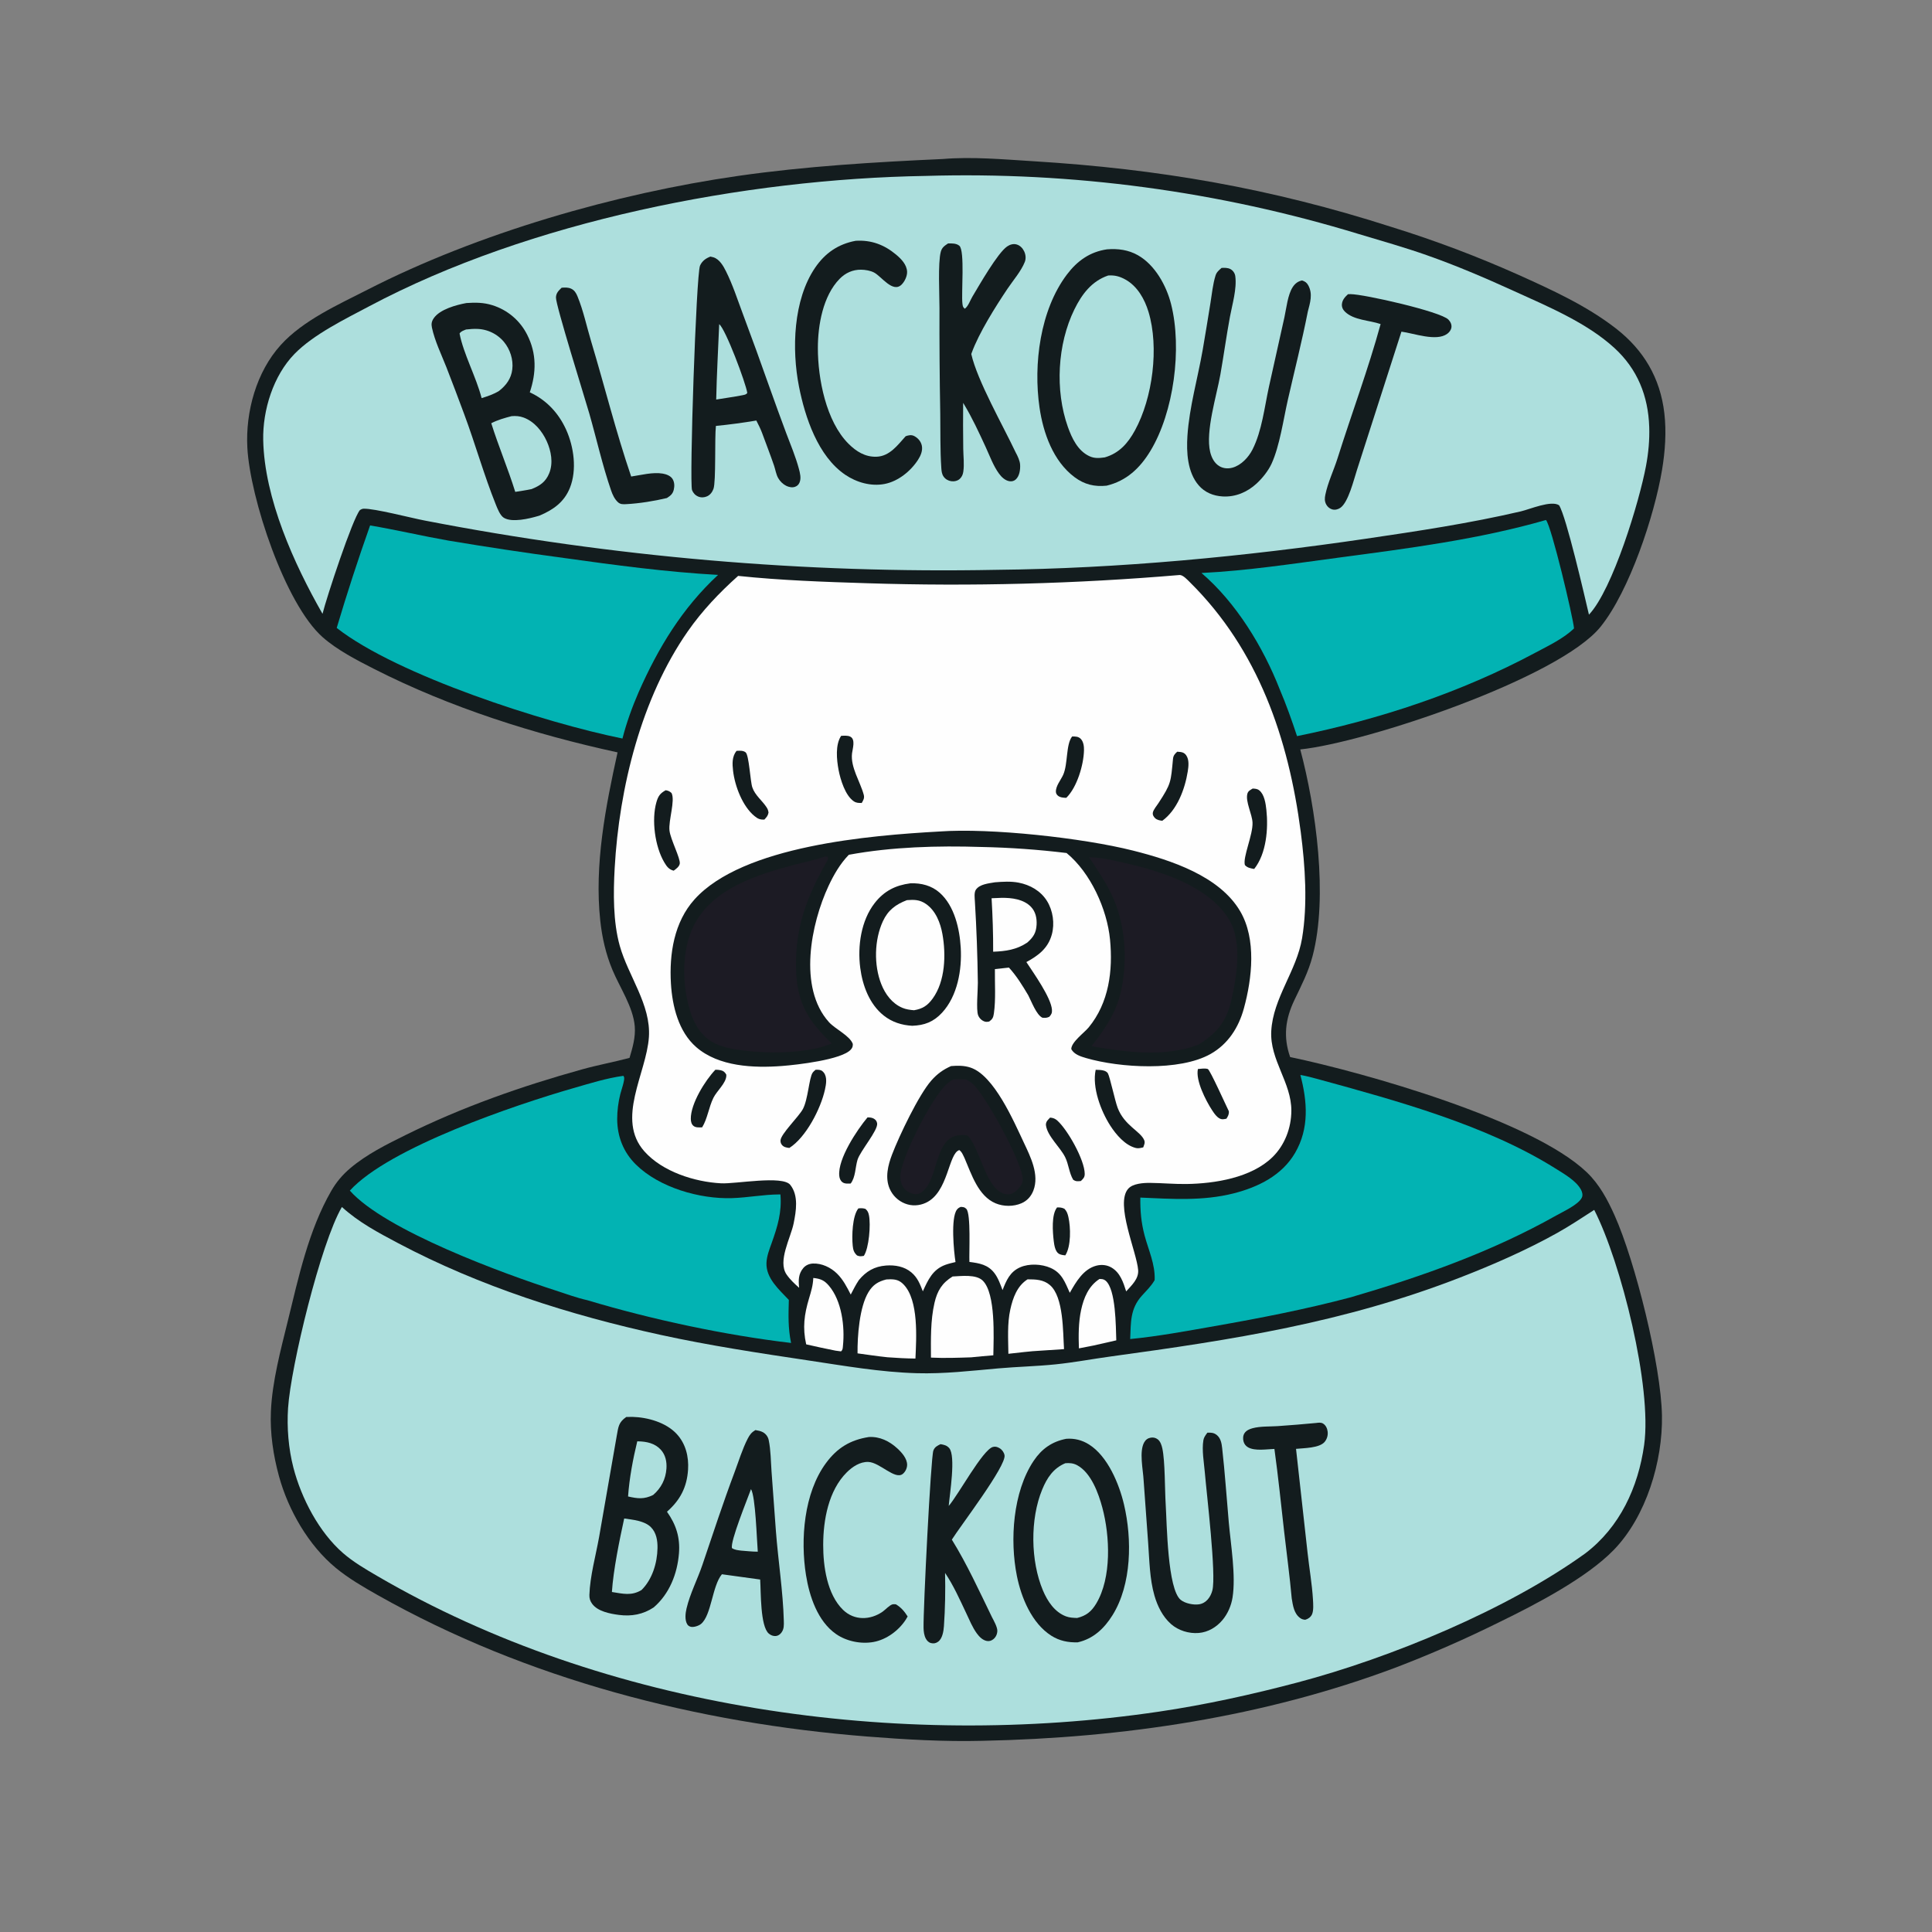 <?xml version="1.0" encoding="utf-8"?>
<!-- Generator: Adobe Illustrator 28.7.6, SVG Export Plug-In . SVG Version: 9.03 Build 56771)  -->
<svg version="1.1" id="Lager_1" xmlns="http://www.w3.org/2000/svg" xmlns:xlink="http://www.w3.org/1999/xlink" x="0px" y="0px"
	 viewBox="0 0 1024 1024" style="enable-background:new 0 0 1024 1024;" xml:space="preserve">
<rect x="0" y="0" width="1024" height="1024" fill="#808080" stroke="none"/>
<path style="fill:#131C1E;" d="M499.596,84.282c15.753-1.32,32.227,0.201,47.986,1.164c66.753,4.081,126.036,14.337,189.845,34.82
	c22.86,7.091,45.219,15.512,67.076,25.264c17.925,8.08,36.338,16.424,51.961,28.559c14.753,11.46,23.484,26.256,25.667,44.874
	c1.164,9.938,0.421,20.298-1.22,30.139c-4.011,24.051-17.209,64.009-32.545,83.06c-21.954,27.271-124.226,61.421-159.2,65.056
	c8.306,31.112,14.829,78.032,6.523,109.538c-2.247,8.526-5.898,15.468-9.646,23.328c-4.828,10.125-5.955,19.539-2.24,30.176
	c39.326,8.225,128.338,33.425,157.226,61.073c6.663,6.376,10.994,14.483,14.731,22.83c10.963,24.485,24.622,79.426,25.114,106.087
	c0.446,24.224-8.339,53.445-25.446,71.145c-14.454,14.955-41.604,29.058-60.535,38.264c-18.009,8.945-36.405,17.01-55.186,24.194
	c-69.974,26.257-144.613,37.305-219.082,38.819c-20.214,0.51-40.7-0.677-60.846-2.265c-90.063-7.102-180.523-30.325-259.51-74.919
	c-7.625-4.305-15.558-8.913-22.317-14.492c-14.427-11.908-25.16-30.601-30.065-48.498c-3.053-11.142-4.809-22.879-4.301-34.449
	c0.695-15.811,5.156-32.423,8.927-47.757c5.722-23.27,11.011-48.201,23.117-69.191c2.68-4.645,5.931-8.46,10.018-11.928
	c8.648-7.338,19.238-12.598,29.363-17.6c30.076-14.857,61.243-25.807,93.516-34.786c8.316-2.314,16.799-3.862,25.138-6.08
	c1.631-5.469,3.237-10.941,2.771-16.716c-0.826-10.223-7.938-20.579-11.849-29.972c-3.48-8.356-5.461-17.05-6.431-26.033
	c-3.204-29.654,2.806-60.379,9.17-89.206c-44.217-9.612-88.619-23.685-129.041-44.225c-9.148-4.648-19.569-10.025-27.272-16.831
	c-20.003-17.671-38.52-73.96-39.914-100.496c-0.995-18.964,4.747-40.079,17.721-54.39c11.894-13.12,30.439-21.344,46.012-29.314
	c58.453-29.915,131.459-50.98,196.404-60.29C427.206,88.077,463.329,85.93,499.596,84.282z"/>
<path style="fill:#ADDFDD;" d="M181.209,639.724c8.918,8.125,19.215,13.569,29.8,19.176c43.427,23.005,91.132,38.129,139.035,48.596
	c26.012,5.683,52.181,9.644,78.497,13.581c19.112,2.858,38.028,6.199,57.398,6.748c14.409,0.409,28.713-1.268,43.04-2.541
	c10.152-0.901,20.381-1.111,30.511-2.151c9.756-1.001,19.457-2.844,29.176-4.173c64.788-8.856,123.667-17.943,185.234-41.851
	c17.482-6.789,35.079-14.486,51.469-23.63c6.705-3.741,13.142-8.059,19.602-12.206c14.224,27.8,30.755,93.948,26.463,124.564
	c-3.154,22.493-12.87,43.566-31.201,57.492c-41.456,29.873-103.13,55.351-152.398,68.385c-24.161,6.392-48.927,11.858-73.661,15.509
	c-137.813,20.339-293.132-1.186-414.317-71.971c-6.193-3.616-12.591-7.349-18.016-12.062
	c-12.772-11.097-22.154-29.118-26.337-45.334c-2.601-10.084-3.506-21.194-2.823-31.575
	C154.133,724.206,169.995,658.886,181.209,639.724z"/>
<path style="fill:#131C1E;" d="M565.149,762.591c4.353-0.321,8.333,0.677,12.036,3.001c9.945,6.242,15.993,20.928,18.566,31.862
	c4.305,18.293,4.138,42.269-6.131,58.69c-4.374,6.994-10.159,12.478-18.414,14.331c-5.051,0.139-9.67-0.776-13.981-3.514
	c-10.354-6.575-15.926-20.144-18.25-31.67c-3.815-18.927-2.14-44.582,8.905-61.05C552.145,767.883,557.605,764.053,565.149,762.591z
	"/>
<path style="fill:#ADDFDD;" d="M564.635,775.537c2.262-0.193,4.269-0.034,6.296,1.066c7.4,4.018,11.279,14.827,13.342,22.513
	c4.009,14.939,5.02,37.108-3.303,50.896c-2.536,4.2-5.338,6.393-10.069,7.55c-2.053-0.075-4.002-0.137-5.95-0.872
	c-5.999-2.267-9.779-8.041-12.172-13.713c-6.582-15.599-6.857-37.812-0.396-53.489C554.928,783.314,558.268,778.206,564.635,775.537
	z"/>
<path style="fill:#131C1E;" d="M331.933,751.03c1.071-0.057,2.142-0.075,3.213-0.054c8.166,0.211,17.839,2.935,23.515,9.053
	c4.79,5.161,6.467,12.044,6.024,18.928c-0.6,9.325-4.208,16.165-11.176,22.289c4.875,6.874,7.021,13.675,6.352,22.084
	c-0.862,10.826-5.061,21.457-13.386,28.626c-5.618,3.739-11.757,4.855-18.408,3.988c-4.729-0.617-11.287-1.841-14.241-5.927
	c-1.034-1.429-1.496-2.867-1.439-4.628c0.321-9.977,3.369-20.793,5.138-30.672l9.385-53.838
	C327.758,756.232,327.846,753.858,331.933,751.03z"/>
<path style="fill:#ADDFDD;" d="M330.838,804.83c4.539,0.664,10.774,1.186,14.179,4.628c2.885,2.917,3.54,7.102,3.474,11.036
	c-0.131,7.909-2.774,16.655-8.485,22.258c-5.29,3.206-9.876,1.948-15.685,1.04C325.064,832.222,328.326,816.33,330.838,804.83z"/>
<path style="fill:#ADDFDD;" d="M337.761,763.943c0.156-0.001,0.312-0.006,0.467-0.003c4.503,0.088,8.92,1.011,12.058,4.49
	c2.47,2.738,3.193,6.377,2.94,9.97c-0.395,5.624-2.808,10.306-7.036,13.966c-4.865,2.391-8.194,1.942-13.301,0.797
	C333.543,783.637,335.501,773.214,337.761,763.943z"/>
<path style="fill:#131C1E;" d="M400.37,757.964c1.323,0.222,2.791,0.486,3.979,1.135c0.196,0.107,0.385,0.224,0.568,0.352
	c0.183,0.127,0.359,0.264,0.527,0.411c0.168,0.147,0.328,0.302,0.479,0.466c0.151,0.164,0.293,0.336,0.426,0.515
	c0.133,0.179,0.255,0.365,0.368,0.558c0.112,0.193,0.213,0.391,0.304,0.594c0.091,0.204,0.171,0.412,0.239,0.625
	c0.069,0.212,0.125,0.427,0.17,0.646c1.122,5.343,1.112,11.298,1.51,16.763l2.313,31.554c1.186,15.496,3.794,32.191,4.182,47.458
	c0.059,2.289,0.181,4.323-1.256,6.264c-0.708,0.955-1.765,1.718-2.976,1.822c-1.379,0.118-2.644-0.394-3.686-1.263
	c-4.638-3.869-4.16-22.238-4.611-28.684l-20.273-2.79c-5.197,6.213-5.503,21.68-11.053,26.315c-1.198,1.001-3.877,1.906-5.439,1.526
	c-0.755-0.184-1.418-0.587-1.832-1.241c-1.468-2.313-1.023-5.961-0.427-8.491c1.855-7.869,5.823-15.447,8.419-23.117
	c5.564-16.442,10.951-32.874,17.055-49.134c2.192-5.839,4.132-12.273,6.982-17.791C397.416,760.371,398.352,759.181,400.37,757.964z
	"/>
<path style="fill:#ADDFDD;" d="M398.047,789.272c2.434,3.974,3.069,27.108,3.592,33.15c-2.922,0.006-5.908-0.344-8.826-0.561
	c-1.775-0.237-3.308-0.341-4.844-1.314C386.901,817.113,396.265,794.253,398.047,789.272z"/>
<path style="fill:#131C1E;" d="M639.952,759.339c1.874-0.055,3.39-0.012,4.934,1.222c2.109,1.684,2.59,4.352,2.877,6.89
	c1.48,13.082,2.349,26.284,3.517,39.4c1.059,11.886,3.826,28.257,1.995,39.843c-0.674,4.269-2.509,8.558-5.275,11.886
	c-3.178,3.826-7.654,6.52-12.667,6.93c-5.186,0.424-10.79-1.29-14.702-4.757c-4.375-3.876-7.122-9.433-8.726-14.973
	c-2.582-8.92-2.683-18.733-3.356-27.955l-2.404-33.203c-0.274-5.66-2.503-15.351,0.371-20.269c0.779-1.333,1.953-2.142,3.488-2.375
	c1.332-0.202,2.485,0.079,3.569,0.862c1.455,1.05,2.142,3.23,2.497,4.892c1.464,6.846,1.28,21.553,1.762,29.384
	c0.654,10.628,0.965,45.225,7.998,50.873c2.331,1.872,6.791,2.778,9.703,2.324c3.817-0.594,6.121-3.844,7.045-7.364
	c2.152-8.2-3.009-50.931-4.01-62.678c-0.455-5.336-1.631-11.658-0.749-16.93c0.233-1.393,0.983-2.446,1.804-3.564
	C639.731,759.63,639.843,759.485,639.952,759.339z"/>
<path style="fill:#131C1E;" d="M498.496,765.436c1.81,0.319,3.323,0.61,4.599,2.082c3.613,4.168,0.257,24.535-0.258,30.655
	c5.016-5.71,17.999-29.81,23.447-31.269c1.312-0.351,2.394,0.009,3.521,0.677c1.325,0.784,2.321,2.186,2.614,3.692
	c1.088,5.598-23.326,37.434-27.921,44.759c8.088,13.081,14.549,27.297,21.277,41.115c0.928,1.753,2.871,5.263,2.83,7.221
	c-0.036,1.699-0.743,3.33-2.08,4.417c-1.008,0.82-2.169,1.207-3.46,0.968c-2.263-0.419-4.042-2.242-5.337-4.026
	c-2.35-3.237-3.906-7.111-5.612-10.715c-3.453-7.298-6.692-14.608-11.209-21.336c0.214,9.267,0.048,18.968-0.605,28.218
	c-0.185,2.63-0.776,6.641-3.136,8.288c-1.161,0.811-2.33,1.035-3.718,0.681c-1.247-0.318-2.142-1.245-2.731-2.345
	c-0.929-1.732-1.171-3.8-1.211-5.736c-0.204-9.626,3.841-90.397,5.202-93.965C495.446,766.884,496.766,766.299,498.496,765.436z"/>
<path style="fill:#131C1E;" d="M460.514,761.649c5.765-0.339,10.876,2.181,15.068,6.022c2.346,2.151,5.262,5.379,5.21,8.791
	c-0.027,1.741-0.926,3.603-2.268,4.712c-4.124,3.411-12.194-6.109-18.319-6.317c-4.379-0.148-8.397,2.54-11.389,5.509
	c-9.708,9.635-12.479,25.294-12.507,38.397c-0.023,11.281,2.008,26.259,10.554,34.527c5.924,5.731,14.424,5.473,20.951,0.924
	c1.492-1.041,3.6-3.447,5.269-3.883c0.567-0.148,1.171-0.011,1.757-0.017c2.826,1.725,4.457,3.672,6.235,6.452
	c-0.329,0.592-0.658,1.168-1.028,1.736c-3.768,5.772-10.221,10.526-17.027,11.776c-6.674,1.226-14.373-0.352-19.929-4.22
	c-9.758-6.795-14.11-20.048-15.9-31.253c-3.014-18.866-1.109-43.453,10.576-59.31C443.727,767.407,450.63,763.199,460.514,761.649z"
	/>
<path style="fill:#131C1E;" d="M697.538,754.21c1.269-0.154,2.566-0.393,3.724,0.317c1.46,0.897,2.233,2.612,2.416,4.263
	c0.029,0.239,0.045,0.478,0.05,0.719c0.005,0.241-0.002,0.481-0.021,0.72c-0.019,0.24-0.05,0.478-0.093,0.715
	c-0.043,0.236-0.098,0.47-0.164,0.701c-0.067,0.231-0.144,0.459-0.233,0.682c-0.089,0.223-0.189,0.442-0.3,0.655
	c-0.111,0.213-0.233,0.421-0.364,0.622c-0.131,0.201-0.273,0.396-0.424,0.583c-2.772,3.399-11.155,3.305-15.207,3.746l6.116,55.064
	c0.89,8.197,2.363,16.417,2.851,24.646c0.135,2.286,0.451,6.056-0.547,8.107c-0.701,1.439-2.069,2.365-3.56,2.762
	c-1.002-0.097-1.718-0.259-2.548-0.831c-3.426-2.364-3.952-6.729-4.594-10.506c-1.057-11.837-2.672-23.624-4.02-35.431
	c-1.668-14.604-3.136-29.215-5.155-43.778c-4.082,0.138-10.259,1.201-13.911-0.822c-1.253-0.695-2.089-1.774-2.458-3.145
	c-0.386-1.431-0.311-3.174,0.542-4.424c0.982-1.441,2.64-2.152,4.267-2.586c4.116-1.098,8.955-0.833,13.216-1.107
	C683.934,755.411,690.739,754.854,697.538,754.21z"/>
<path style="fill:#ADDFDD;" d="M490.707,93.238c4.845-0.144,9.69-0.238,14.536-0.283c4.847-0.045,9.693-0.041,14.54,0.013
	c4.846,0.054,9.691,0.157,14.535,0.31c4.845,0.153,9.687,0.355,14.527,0.606c4.84,0.251,9.677,0.552,14.511,0.902
	c4.834,0.35,9.664,0.749,14.49,1.198c4.825,0.449,9.646,0.946,14.462,1.493c4.815,0.547,9.625,1.143,14.429,1.788
	c4.803,0.645,9.6,1.339,14.389,2.082c4.789,0.743,9.571,1.534,14.344,2.375c4.773,0.84,9.537,1.729,14.292,2.666
	c4.755,0.938,9.5,1.924,14.235,2.958c4.735,1.035,9.459,2.117,14.172,3.248c4.713,1.131,9.414,2.309,14.103,3.536
	s9.364,2.501,14.027,3.823c4.663,1.322,9.312,2.691,13.947,4.108c11.984,3.591,24.067,7.014,35.872,11.16
	c15.611,5.482,30.95,12.039,46.002,18.898c18.003,8.205,38.896,16.867,53.593,30.357c12.156,11.157,17.866,25.37,18.41,41.771
	c0.231,6.987-0.417,13.828-1.699,20.694c-3.52,18.853-17.649,65.504-30.246,78.845c-2.326-9.893-11.972-51.863-15.822-57.978
	c-4.166-2.807-15.422,2.1-20.33,3.243c-27.052,6.302-54.568,10.446-82.034,14.479c-64.2,9.427-130.981,15.832-195.867,16.491
	c-12.693,0.247-25.386,0.326-38.081,0.238c-12.695-0.088-25.387-0.343-38.075-0.765c-12.688-0.423-25.368-1.012-38.041-1.769
	s-25.333-1.68-37.982-2.77c-12.648-1.091-25.28-2.348-37.895-3.771c-12.615-1.423-25.209-3.012-37.782-4.767
	c-12.573-1.755-25.121-3.676-37.644-5.762c-12.523-2.086-25.016-4.337-37.479-6.752c-7.002-1.318-26.835-6.506-32.454-6.276
	c-0.749,0.03-1.26,0.344-1.898,0.69c-3.92,4.513-17.758,46.533-19.849,55.018c-15.117-26.453-30.809-61.184-31.434-92.09
	c-0.322-15.908,5.345-34.136,16.605-45.687c10.064-10.324,26.809-18.453,39.503-25.199
	C280.87,117.052,394.537,94.818,490.707,93.238z"/>
<path style="fill:#131C1E;" d="M586.775,132.145c5.751-0.453,11.285,0.26,16.379,3.154c9.035,5.136,15.064,16.095,17.547,25.912
	c5.918,23.403,1.476,57.333-11.024,77.888c-5.515,9.068-12.632,15.778-23.138,18.314c-6.431,0.676-11.779-0.605-17.014-4.519
	c-11.34-8.478-16.596-23.405-18.558-36.893c-3.32-22.813,0.276-51.647,14.521-70.503
	C570.954,138.262,577.673,133.457,586.775,132.145z"/>
<path style="fill:#ADDFDD;" d="M587.356,146.018c3.442-0.24,6.092,0.455,9.118,2.133c6.361,3.524,10.198,10.355,12.248,17.118
	c5.707,18.815,2.222,45.699-7.176,62.851c-3.716,6.782-8.317,12.082-15.997,14.306c-2.965,0.403-5.438,0.642-8.216-0.667
	c-6.089-2.869-9.218-9.493-11.358-15.524c-6.855-19.327-5.565-43.789,3.471-62.23C573.384,155.969,578.602,149.003,587.356,146.018z
	"/>
<path style="fill:#131C1E;" d="M247.211,160.615c4.734-0.333,9.133-0.305,13.705,1.134c0.497,0.153,0.99,0.319,1.479,0.497
	c0.489,0.179,0.972,0.369,1.451,0.572c0.479,0.203,0.953,0.417,1.422,0.644c0.468,0.227,0.93,0.465,1.386,0.715
	c0.456,0.25,0.906,0.512,1.349,0.785c0.443,0.273,0.878,0.556,1.307,0.851c0.429,0.295,0.85,0.6,1.263,0.917
	c0.413,0.316,0.818,0.642,1.215,0.979s0.785,0.683,1.164,1.039c0.379,0.356,0.748,0.721,1.109,1.096
	c0.361,0.375,0.712,0.759,1.053,1.152s0.673,0.794,0.994,1.203c0.321,0.409,0.631,0.826,0.931,1.251
	c0.3,0.425,0.589,0.858,0.867,1.298c0.278,0.439,0.545,0.886,0.8,1.339c0.256,0.453,0.5,0.913,0.732,1.378
	c5.056,9.973,4.839,20.088,1.364,30.488c8.802,4.03,15.289,10.999,19.262,19.793c4.124,9.126,5.799,21.3,2.001,30.809
	c-3.018,7.557-8.832,11.647-16.036,14.696l-0.851,0.26c-4.646,1.37-13.827,3.604-18.165,0.905c-1.949-1.213-3.346-4.827-4.191-6.925
	c-6.281-15.602-10.879-32.096-16.763-47.899c-3.086-8.354-6.243-16.681-9.472-24.981c-2.675-6.764-6.122-13.835-7.656-20.953
	c-0.42-1.95-0.164-3.359,0.964-4.996C233.156,163.93,241.829,161.607,247.211,160.615z"/>
<path style="fill:#ADDFDD;" d="M271.137,220.575c2.219-0.19,4.232-0.051,6.345,0.721c5.684,2.079,9.852,7.178,12.301,12.562
	c2.347,5.162,3.513,11.52,1.328,16.935c-1.867,4.629-4.938,6.655-9.361,8.432c-2.856,0.621-5.77,1.018-8.656,1.483
	c-3.82-12.268-8.871-24.126-12.713-36.389C263.778,222.562,267.455,221.531,271.137,220.575z"/>
<path style="fill:#ADDFDD;" d="M247.008,174.636c2.116-0.232,4.219-0.41,6.35-0.29c0.327,0.017,0.654,0.043,0.98,0.076
	c0.326,0.034,0.651,0.076,0.975,0.126c0.323,0.051,0.646,0.109,0.967,0.176c0.321,0.067,0.639,0.142,0.956,0.225
	c0.317,0.083,0.632,0.175,0.944,0.274c0.313,0.099,0.622,0.206,0.929,0.321s0.61,0.238,0.911,0.368
	c0.301,0.131,0.598,0.269,0.891,0.415s0.583,0.299,0.869,0.459c0.285,0.161,0.567,0.329,0.844,0.504
	c0.277,0.175,0.55,0.357,0.818,0.546c0.267,0.189,0.53,0.384,0.788,0.586c0.258,0.203,0.51,0.412,0.757,0.627
	c0.247,0.215,0.489,0.437,0.725,0.664c0.235,0.227,0.465,0.461,0.689,0.7c0.224,0.239,0.442,0.484,0.653,0.735
	c3.321,4,5.098,9.45,4.469,14.637c-0.595,4.9-3.231,8.436-7.014,11.408c-2.928,1.815-5.972,2.8-9.233,3.821
	c-2.934-11.318-9.627-23.459-11.701-34.258C244.456,175.472,245.6,175.254,247.008,174.636z"/>
<path style="fill:#131C1E;" d="M376.552,135.987c0.623,0.14,0.994,0.204,1.568,0.387c3.265,1.035,5.251,4.576,6.687,7.451
	c3.484,6.978,5.969,14.607,8.691,21.919c4.929,13.161,9.728,26.369,14.397,39.624c2.863,8.055,5.788,16.087,8.774,24.097
	c2.356,6.242,5.022,12.531,6.75,18.98c0.61,2.276,1.327,5.028,0.35,7.307c-0.494,1.152-1.271,1.898-2.48,2.299
	c-1.465,0.486-3.231,0.114-4.579-0.56c-1.775-0.886-3.281-2.39-4.261-4.11c-1.127-1.979-1.452-4.458-2.191-6.609
	c-2.005-5.841-4.253-11.623-6.387-17.419c-0.846-2.244-1.918-4.331-3.003-6.464c-7.108,1.199-14.248,2.153-21.421,2.862
	c-0.728,6.344,0.112,29.5-1.301,33.359c-0.625,1.708-1.705,3.191-3.398,3.956c-1.457,0.659-3.163,0.748-4.649,0.133
	c-1.551-0.641-2.676-1.84-3.292-3.395c-1.508-3.808,2.187-114.458,4.226-119.014C372.144,138.305,374.072,136.925,376.552,135.987z"
	/>
<path style="fill:#ADDFDD;" d="M381.189,171.815c3.376,2.552,14.143,31.285,14.889,36.457c-0.807,1.026-1.468,0.932-2.69,1.228
	c-4.565,0.872-9.197,1.518-13.786,2.266C379.877,198.454,380.648,185.12,381.189,171.815z"/>
<path style="fill:#131C1E;" d="M502.49,129.024c1.99-0.026,4.329-0.118,5.964,1.215c3.042,2.481,0.981,25.434,1.65,30.647
	c0.159,1.244,0.21,1.994,1.27,2.748c1.832-1.323,2.851-4.46,4.012-6.399c3.535-5.904,13.313-23.077,18.387-26.587
	c1.5-1.037,3.339-1.608,5.141-1.057c1.77,0.541,3.099,1.942,3.886,3.572c0.846,1.754,1.085,3.855,0.359,5.687
	c-1.942,4.901-6.149,9.706-9.122,14.136c-6.409,9.552-15.144,23.396-19.002,33.987l-0.239,0.666
	c3.213,14.197,16.821,37.926,23.554,52.205c1.024,1.897,2.218,4.332,2.335,6.509c0.138,2.556-0.304,5.962-2.323,7.784
	c-0.95,0.858-2.144,1.123-3.389,0.914c-2.275-0.383-4.162-2.221-5.472-4.006c-3.042-4.149-4.916-9.421-7.071-14.087
	c-3.536-7.656-7.167-15.571-11.543-22.77l-0.402-0.654c-0.082,8.069-0.043,16.163,0.052,24.232
	c0.047,4.015,0.623,8.336,0.024,12.302c-0.223,1.473-0.736,2.658-1.824,3.711c-1.151,1.113-3.018,1.509-4.561,1.274
	c-1.648-0.25-3.105-1.075-4.059-2.457c-0.983-1.425-1.093-2.974-1.207-4.647c-0.651-9.515-0.417-19.222-0.555-28.763
	c-0.336-18.633-0.474-37.268-0.415-55.903c0.008-6.687-0.879-24.051,0.697-29.842C499.265,131.134,500.61,130.297,502.49,129.024z"
	/>
<path style="fill:#131C1E;" d="M647.464,141.996c1.506-0.085,3.246-0.113,4.627,0.597c1.406,0.723,2.413,2.185,2.631,3.742
	c0.93,6.661-1.614,15.02-2.836,21.623c-1.885,10.189-3.28,20.446-5.079,30.644c-1.953,11.069-7.99,30.121-5.391,40.954
	c0.72,3.002,2.23,6.014,5,7.6c2.073,1.187,4.546,1.347,6.822,0.716c4.596-1.275,8.494-5.456,10.6-9.59
	c5.01-9.836,6.372-22.52,8.723-33.259l8.217-36.906c1.026-4.727,1.74-11.897,4.388-15.958c1.2-1.841,2.815-3.108,4.97-3.515
	c1.606,0.55,2.488,1.132,3.31,2.666c2.453,4.581,0.921,9.165-0.269,13.808c-3.081,15.716-7.062,31.269-10.609,46.884
	c-2.311,10.172-4.303,24.37-8.601,33.74c-1.734,3.779-4.868,7.711-7.927,10.531c-4.96,4.573-11.232,7.255-18.034,6.855
	c-4.929-0.289-9.45-2.122-12.706-5.911c-5.968-6.942-6.514-17.558-5.938-26.254c1.004-15.178,5.468-30.501,8.089-45.505
	c1.423-8.307,2.797-16.623,4.123-24.946c0.772-4.769,1.246-9.875,2.681-14.479C644.819,144.226,646.072,143.206,647.464,141.996z"/>
<path style="fill:#131C1E;" d="M453.507,127.628c8.211-0.522,15.136,2.049,21.425,7.31c2.72,2.275,5.67,5.29,5.844,9.051
	c0.108,2.329-1.27,5.227-2.903,6.844c-4.679,4.635-10.641-4.316-14.588-6.384c-1.969-1.031-4.662-1.476-6.861-1.508
	c-4.427-0.065-8.318,1.69-11.397,4.836c-8.866,9.06-11.538,24.573-11.543,36.723c-0.007,16.18,4.338,38.848,16.277,50.733
	c4.087,4.067,8.79,7.019,14.75,6.84c7.014-0.211,11.221-6.122,15.519-10.87c1.582-0.56,3.078-0.873,4.631-0.033
	c1.923,1.041,3.42,2.78,3.906,4.93c0.607,2.683-0.573,5.415-2.008,7.63c-3.922,6.056-10.593,11.424-17.737,12.786
	c-7.186,1.37-14.809-0.813-20.79-4.86c-14.498-9.811-21.338-30.475-24.559-46.795c-3.87-19.615-3.081-45.9,8.572-62.99
	C437.336,134.112,444.25,129.365,453.507,127.628z"/>
<path style="fill:#131C1E;" d="M714.459,155.939c0.453-0.021,0.908-0.04,1.362-0.04c7.027,0.001,47.78,9.224,51.869,13.496
	c1.075,1.124,1.838,2.596,1.586,4.199c-0.22,1.393-1.116,2.528-2.223,3.339c-5.757,4.217-17.638-0.286-24.266-1.15l-23.576,73.34
	c-1.674,5.101-4.54,17.191-8.849,20.071c-1.251,0.837-2.841,1.216-4.315,0.785c-1.305-0.381-2.457-1.366-3.101-2.556
	c-0.952-1.762-0.87-3.314-0.476-5.238c1.322-6.461,4.481-13.005,6.482-19.35c7.464-23.67,16.246-47.147,22.806-71.072
	c-5.892-2.037-14.225-2.001-18.9-6.556c-1.096-1.068-1.778-2.477-1.611-4.044C711.489,158.88,712.858,157.427,714.459,155.939z"/>
<path style="fill:#131C1E;" d="M297.669,152.505c1.721-0.15,3.514-0.232,5.116,0.536c1.722,0.824,2.584,2.306,3.286,4.004
	c3.089,7.466,4.907,16.11,7.247,23.896c7.159,23.825,13.174,48.103,21.219,71.631c5.251-0.778,11.448-2.443,16.721-1.555
	c1.869,0.315,4.192,1.165,5.226,2.88c1.023,1.699,1.079,3.716,0.639,5.617c-0.518,2.243-1.79,3.271-3.662,4.451
	c-6.553,1.586-14.614,2.878-21.328,3.232c-1.757,0.093-3.27,0.233-4.633-1.041c-1.811-1.692-2.83-3.956-3.626-6.26
	c-4.552-13.174-7.681-27.261-11.525-40.69c-2.268-7.922-17.879-57.678-17.683-61.585
	C294.786,155.222,296.061,154.101,297.669,152.505z"/>
<path style="fill:#FEFEFE;" d="M625.29,304.759c1.792,0.009,4.139,2.614,5.416,3.877c36.186,35.793,52.254,82.758,58.716,132.331
	c2.358,18.085,3.706,38.314,0.702,56.336c-2.886,17.313-15.381,31.622-16.329,49.197c-0.825,15.309,10.707,27.204,10.648,42.199
	c-0.036,9.116-3.487,18.291-10.076,24.68c-11.226,10.883-30.456,13.939-45.398,14.168c-6.455,0.099-12.897-0.527-19.348-0.589
	c-3.482-0.034-9.163,0.281-11.643,3.093c-7.078,8.021,4.542,33.53,5.267,43.114c0.355,4.685-3.476,8.102-6.35,11.296
	c-1.514-4.771-3.147-9.886-7.737-12.606c-2.442-1.447-5.342-1.731-8.069-1.02c-6.883,1.792-10.813,8.657-14.076,14.387
	c-2.506-5.528-4.133-10.509-10.149-13.182c-4.742-2.108-11.391-2.451-16.189-0.331c-5.384,2.378-7.308,6.963-9.302,12.075
	c-1.154-3.04-2.3-6.368-4.281-8.983c-3.432-4.527-8.007-5.274-13.283-5.952c-0.242-4.841,0.906-25.471-1.631-28.111
	c-0.975-1.014-1.664-0.964-2.962-1.057c-0.899,0.393-1.419,0.657-2.031,1.461c-3.325,4.365-1.647,22.093-0.744,27.772
	c-1.792,0.433-3.63,0.84-5.363,1.472c-6.748,2.46-9.183,7.968-11.951,14.04c-1.539-3.889-2.757-7.205-6.051-10.002
	c-3.729-3.168-8.712-4.036-13.475-3.665c-6.16,0.48-10.522,3.044-14.38,7.712c-1.647,2.445-2.951,5.069-4.311,7.679
	c-2.054-4.019-4.02-7.921-7.285-11.132c-3.29-3.236-8.076-5.525-12.766-5.314c-1.931,0.087-3.77,0.855-5.048,2.336
	c-2.714,3.145-2.654,6.687-2.249,10.523c-2.389-2.109-4.851-4.408-6.662-7.048c-4.84-7.058,2.187-19.398,3.734-27.016
	c1.323-6.514,2.755-14.822-1.773-20.494c-4.115-5.155-28.903-0.422-36.639-0.821c-14.013-0.724-31.048-6.133-40.643-16.881
	c-15.302-17.142,1.058-41.349,2.357-60.612c1.159-17.186-10.986-32.408-15.457-48.427c-3.558-12.747-3.421-27.989-2.684-41.167
	c2.379-42.528,14.092-90.104,38.745-125.463c7.64-10.958,16.747-20.523,26.686-29.396c22.677,2.383,45.57,3.174,68.352,3.886
	c27.637,0.882,55.277,0.959,82.92,0.231C570.14,308.627,597.737,307.095,625.29,304.759z"/>
<path style="fill:#131C1E;" d="M497.883,440.717c27.03-1.977,76.086,3.41,102.674,10.121c19.973,5.041,45.784,13.434,56.768,32.143
	c8.672,14.77,6.32,35.599,1.955,51.508c-2.777,10.125-8.388,18.935-17.711,24.168c-16.499,9.26-48.055,7.336-65.84,2.161
	c-2.946-0.857-6.37-1.9-7.927-4.746c-0.075-3.699,6.886-8.693,9.222-11.533c10.751-13.077,12.902-30.1,11.313-46.536
	c-1.564-16.161-10.34-35.467-23.034-45.89c-15.006-1.824-30.065-2.891-45.178-3.2c-23.061-0.739-47.5-0.072-70.231,4.138
	c-4.592,4.722-7.978,10.579-10.75,16.511c-9.308,19.919-16.261,53.907,0.212,72.188c3.313,3.677,11.07,7.182,12.646,11.558
	c0.011,1.301-0.147,1.963-1.031,2.965c-4.786,5.424-28.588,8.118-36.437,8.716c-15.019,1.145-33.546,0.413-45.515-9.99
	c-9.405-8.175-12.704-21.736-13.417-33.704c-0.935-15.69,1.668-32.586,12.528-44.627
	C393.821,448.183,461.436,442.746,497.883,440.717z"/>
<path style="fill:#1C1B24;" d="M577.244,454.38c6.311,0.002,12.687,1.617,18.822,3.005c19.025,4.304,44.337,12.129,55.226,29.74
	c7.384,11.941,4.212,30.848,1.141,43.829c-2.536,10.721-7.874,17.022-17.276,22.757c-17.531,6.784-38.618,3.967-56.632,0.8
	c7.324-9.405,13.359-18.113,15.817-30c3.447-16.67,2.044-35.555-5.441-50.986C585.662,466.848,581.327,460.57,577.244,454.38z"/>
<path style="fill:#1C1B24;" d="M437.27,453.962l1.428,0.097c0.455,1.205-0.19,2.048-0.792,3.122
	c-10.373,18.492-16.477,34.45-15.993,56.09c0.408,18.212,6.309,27.626,18.933,39.782c-14.218,6.152-40.316,5.629-55.241,2.319
	c-2.093-0.582-4.307-1.232-6.28-2.154c-6.794-3.176-10.829-9.216-13.141-16.116c-4.69-13.996-5.22-33.054,1.524-46.485
	c9.909-19.736,33.467-26.953,53.34-32.29c5.167-1.388,10.458-2.366,15.519-4.118L437.27,453.962z"/>
<path style="fill:#131C1E;" d="M504.093,565.042c3.52-0.284,6.897-0.334,10.3,0.803c12.48,4.167,22.816,28.218,28.241,39.725
	c3.573,7.577,8.352,17.072,5.049,25.516c-1.18,3.016-3.279,5.362-6.265,6.663c-4.2,1.829-9.509,1.807-13.72,0.043
	c-9.256-3.878-12.772-15.415-16.437-23.884c-0.741-1.508-1.396-3.359-2.808-4.329c-5.86,1.744-5.702,22.386-17.746,27.931
	c-3.502,1.612-7.415,1.822-11.017,0.405c-0.454-0.177-0.898-0.377-1.332-0.599c-0.435-0.221-0.857-0.464-1.267-0.728
	c-0.41-0.263-0.806-0.546-1.188-0.849c-0.382-0.303-0.748-0.625-1.098-0.964c-0.35-0.339-0.683-0.694-0.998-1.067
	c-0.315-0.372-0.61-0.759-0.887-1.161c-0.276-0.401-0.532-0.815-0.767-1.242c-0.235-0.427-0.449-0.865-0.641-1.313
	c-2.496-5.838-0.871-12.413,1.299-18.088c3.799-9.934,14.14-31.646,20.83-39.221C496.723,569.194,499.844,566.923,504.093,565.042z"
	/>
<path style="fill:#1C1B24;" d="M505.233,572.062c2.222-0.16,4.477-0.055,6.704-0.025c1.289,0.725,2.574,1.467,3.678,2.461
	c6.727,6.052,26.2,41.609,26.453,50.365c0.072,2.492-1.259,4.141-2.939,5.847c-1.373,1.395-3.122,2.445-5.141,2.331
	c-11.123-0.626-14.156-23.677-20.828-30.837c-0.122-0.131-0.248-0.257-0.371-0.386c-0.688-0.138-0.479-0.111-1.42-0.187
	c-17.017-1.378-12.916,22.598-22.746,30.211c-1.284,0.995-2.816,1.282-4.388,0.964c-2.301-0.464-4.468-1.833-5.69-3.857
	c-1.671-2.766-1.531-6.237-0.767-9.266c2.889-11.453,14.817-34.859,22.645-43.773C501.838,574.299,503.423,573.188,505.233,572.062z
	"/>
<path style="fill:#131C1E;" d="M482.554,468.17c5.708-0.192,11.201,1.167,15.551,5.044c7.791,6.944,10.522,19.095,11.106,29.077
	c0.684,11.683-1.687,25.594-9.909,34.473c-4.511,4.872-9.334,6.697-15.802,6.917c-5.541-0.288-10.723-1.944-15.107-5.425
	c-7.605-6.036-11.248-15.953-12.453-25.31c-1.475-11.451,0.408-24.999,7.681-34.321C468.599,472.244,474.663,469.181,482.554,468.17
	z"/>
<path style="fill:#FEFEFE;" d="M480.691,477.093c3.873-0.298,6.756-0.27,10.089,2.022c5.165,3.553,7.657,10.012,8.726,15.976
	c1.939,10.814,1.549,24.934-5.178,34.174c-2.732,3.754-5.335,5.41-9.871,6.184c-2.075-0.158-4.288-0.47-6.211-1.289
	c-5.448-2.319-9.043-7.211-11.162-12.578c-3.975-10.071-3.691-23.418,0.847-33.271C470.659,482.389,474.795,479.343,480.691,477.093
	z"/>
<path style="fill:#131C1E;" d="M527.33,467.635c4.135-0.323,8.432-0.607,12.531,0.181c6.103,1.173,11.707,4.346,15.051,9.698
	c3.195,5.112,4.172,11.994,2.574,17.804c-2.013,7.319-7.15,11.17-13.487,14.599c3.789,5.797,13.111,18.812,13.56,25.289
	c0.117,1.686-0.297,2.511-1.418,3.716c-1.395,0.641-2.129,0.604-3.612,0.502c-3.208-1.425-5.884-8.781-7.525-11.885
	c-3.091-5.204-6.147-10.211-10.253-14.699l-7.432,0.807c-0.109,7.59,0.539,16.099-0.553,23.586
	c-0.304,2.081-0.764,2.979-2.475,4.205c-0.845,0.156-1.52,0.278-2.37,0.011c-1.598-0.501-2.933-1.842-3.508-3.389
	c-1.096-2.943-0.09-13.458-0.133-17.173c-0.181-14.366-0.703-28.72-1.566-43.061c-0.097-1.763-0.513-4.752,0.515-6.256
	C519.269,468.588,524.052,468.217,527.33,467.635z"/>
<path style="fill:#FEFEFE;" d="M525.562,476.088c1.763-0.108,3.527-0.18,5.293-0.216c5.344-0.067,11.63,0.697,15.541,4.721
	c2.489,2.562,3.211,6.059,3.022,9.534c-0.236,4.343-1.779,6.67-4.973,9.477c-5.658,3.773-11.431,4.584-18.055,4.825
	C526.439,494.947,526.116,485.554,525.562,476.088z"/>
<path style="fill:#131C1E;" d="M580.738,567.011c1.445,0.018,3.156,0.054,4.533,0.5c0.695,0.225,1.56,0.729,1.922,1.368
	c1.102,1.948,3.73,14.443,5.184,18.291c3.566,9.434,12.136,12.418,14.077,17.135c0.586,1.424-0.058,2.487-0.515,3.828
	c-1.24,0.29-2.586,0.654-3.855,0.347c-5.73-1.386-10.556-7.116-13.634-11.9C583.461,588.824,578.738,576.257,580.738,567.011z"/>
<path style="fill:#131C1E;" d="M432.299,566.986c0.339-0.002,0.678-0.009,1.017-0.005c1.404,0.018,2.393,0.341,3.296,1.496
	c1.934,2.476,1.25,6.23,0.632,9.043c-2.216,10.076-10.033,25.322-18.871,30.914c-1.511-0.146-3.069-0.431-4.042-1.746
	c-0.495-0.669-0.68-1.413-0.65-2.221c0.126-3.395,9.569-12.46,11.836-16.605c2.757-5.037,3.317-16.58,5.172-19.274
	C431.118,567.965,431.735,567.474,432.299,566.986z"/>
<path style="fill:#131C1E;" d="M663.954,417.947c1.299,0.09,2.371,0.087,3.447,0.93c2.787,2.183,3.449,7.112,3.805,10.373
	c1.081,9.918,0.028,23.197-6.459,31.318c-1.857-0.32-3.633-0.609-4.93-2.073c-1.201-4.066,4.312-16.084,4.048-22.499
	c-0.183-4.439-3.797-11.069-2.747-15.219C661.526,419.164,662.678,418.756,663.954,417.947z"/>
<path style="fill:#131C1E;" d="M352.829,418.841c1.427,0.254,2.014,0.514,3.101,1.475c2.043,4.037-1.667,14.434-1.09,19.863
	c0.492,4.64,5.925,14.887,5.445,17.609c-0.279,1.583-2.021,2.831-3.226,3.692c-2.558-0.649-3.706-2.266-4.993-4.447
	c-4.941-8.371-6.826-22.474-4.158-31.825C348.837,421.953,349.873,420.474,352.829,418.841z"/>
<path style="fill:#131C1E;" d="M390.362,397.975c1.654-0.075,3.405-0.288,4.807,0.763c1.846,1.383,2.485,15.321,3.562,18.533
	c1.429,4.263,5.197,6.963,7.584,10.626c0.621,0.953,0.872,1.692,1.016,2.812c-0.329,1.717-1.064,2.462-2.209,3.686
	c-2.297,0.1-3.454-0.418-5.219-1.862c-6.38-5.218-10.422-15.964-11.355-23.967C388.11,404.813,387.926,401.072,390.362,397.975z"/>
<path style="fill:#131C1E;" d="M623.945,398.433c0.169,0.008,0.337,0.014,0.505,0.024c1.744,0.104,3.173,0.305,4.263,1.869
	c1.66,2.382,1.251,5.853,0.822,8.546c-1.487,9.323-5.584,20.415-13.492,26.152c-1.305-0.125-2.86-0.44-3.843-1.403
	c-0.841-0.823-1.406-1.817-1.143-3.042c0.32-1.491,2.061-3.551,2.928-4.876c6.844-10.456,6.54-11.21,7.728-23.453
	C621.887,400.463,622.657,399.574,623.945,398.433z"/>
<path style="fill:#131C1E;" d="M445.829,390.005c1.543-0.048,3.415-0.273,4.822,0.426c2.914,1.448,1.24,6.37,0.942,8.863
	c-0.884,7.395,4.378,15.069,6.215,21.963c0.47,1.766-0.225,2.875-1.079,4.336c-1.585,0.002-2.839,0.031-4.202-0.887
	c-4.508-3.035-7.093-11.481-8.07-16.653C443.443,402.685,442.659,394.704,445.829,390.005z"/>
<path style="fill:#131C1E;" d="M459.788,592.256c1.036-0.037,2.215,0.077,3.155,0.546c1.075,0.536,1.74,1.365,1.95,2.55
	c0.648,3.653-8.994,14.704-10.406,19.403c-1.202,4.002-1.005,9.16-3.612,12.537c-1.441,0.036-3.158,0.224-4.376-0.7
	c-1.096-0.832-1.547-2.092-1.674-3.414C443.961,614.244,454.28,598.832,459.788,592.256z"/>
<path style="fill:#131C1E;" d="M556.581,592.345c1.61,0.151,2.663,0.539,3.856,1.613c5.423,4.878,14.434,20.768,14.487,28.213
	c0.013,1.881-0.812,2.56-2.042,3.793c-1.737,0.155-2.576,0.33-4.08-0.688c-2.188-3.704-2.361-8.142-4.257-11.969
	c-2.599-5.248-9.392-11.101-10.156-16.845c-0.022-0.169-0.05-0.341-0.035-0.511C554.503,594.209,555.47,593.553,556.581,592.345z"/>
<path style="fill:#131C1E;" d="M568.245,390.358c1.718-0.031,3.369-0.055,4.645,1.325c1.43,1.544,1.693,4.012,1.645,6.015
	c-0.186,7.794-3.715,19.621-9.365,25.159c-1.401,0.009-3.307-0.161-4.427-1.1c-0.579-0.486-1.045-1.199-1.091-1.958
	c-0.192-3.132,2.596-6.333,3.844-9.102C566.092,404.942,564.882,394.595,568.245,390.358z"/>
<path style="fill:#131C1E;" d="M379.17,566.98c0.929-0.021,1.848,0.064,2.757,0.255c1.527,0.329,2.23,0.986,3.01,2.286
	c0.01,0.229,0.041,0.457,0.031,0.686c-0.171,3.927-5.031,8.015-6.826,11.627c-2.468,4.968-3.14,11.059-5.982,15.676
	c-1.41,0.044-3.224,0.219-4.429-0.633c-1.233-0.873-1.562-2.392-1.585-3.811C366.015,585.034,373.778,572.588,379.17,566.98z"/>
<path style="fill:#131C1E;" d="M634.92,566.601c1.574-0.113,3.735-0.501,5.242,0c1.159,0.386,9.861,19.836,11.154,22.374
	c0.122,1.736-0.419,2.549-1.282,3.965c-0.768,0.143-1.634,0.355-2.418,0.269c-2.209-0.241-4.129-3.153-5.227-4.837
	C639.108,583.338,633.603,572.625,634.92,566.601z"/>
<path style="fill:#131C1E;" d="M454.952,640.482c1.452-0.151,2.314-0.175,3.748,0.247c1.161,1.028,1.55,1.874,1.857,3.359
	c1.031,4.985,0.037,17.429-2.701,21.55c-1.461,0.234-2.172,0.389-3.586-0.206c-1.665-1.51-2.1-2.976-2.319-5.201
	C451.448,655.125,451.726,644.498,454.952,640.482z"/>
<path style="fill:#131C1E;" d="M560.265,639.969c1.532-0.034,2.469,0.018,3.9,0.699c1.262,1.291,1.712,2.658,2.106,4.387
	c1.244,5.465,1.457,15.524-1.636,20.304c-1.144-0.116-2.427-0.24-3.435-0.847c-1.935-1.166-2.461-4.699-2.698-6.744
	C557.951,653.008,557.198,643.78,560.265,639.969z"/>
<path style="fill:#02B3B3;" d="M689.226,569.763c3.115,0.508,6.201,1.337,9.243,2.171c41.634,11.415,89.243,24.34,125.916,47.361
	c4.471,2.806,11.101,6.546,13.609,11.335c0.658,1.256,1.053,2.821,0.396,4.167c-1.794,3.672-9.728,7.29-13.321,9.314
	c-34.326,19.34-71.373,32.439-109.065,43.469c-23.94,6.342-47.918,11.02-72.294,15.297c-14.787,2.595-29.737,5.388-44.684,6.844
	c0.39-8.901-0.085-16.052,6.252-23.04c2.259-2.492,4.703-4.861,6.443-7.758c0.094-0.156,0.181-0.315,0.271-0.473
	c0.336-8.413-3.257-15.769-5.366-23.742c-1.78-6.729-2.326-13.027-2.224-19.966c16.568,0.715,33.091,1.913,49.379-2.211
	c13.034-3.301,25.67-9.501,32.651-21.482C694.015,598.034,692.912,583.762,689.226,569.763z"/>
<path style="fill:#02B3B3;" d="M330.398,570.215c0.136,0.263,0.339,0.5,0.407,0.788c0.38,1.607-1.608,7.163-2.034,8.92
	c-0.543,2.16-0.953,4.345-1.229,6.556s-0.416,4.43-0.42,6.657c0.046,9.26,3.297,17.583,9.932,24.109
	c12.433,12.23,33.777,18.323,50.874,17.79c8.344-0.26,16.632-1.91,24.98-1.959l0.726-0.001c0.814,9.419-1.5,16.956-4.629,25.733
	c-1.212,3.399-2.629,6.952-2.762,10.595c-0.297,8.118,6.735,14.15,11.856,19.584c-0.214,8.149-0.469,14.748,1.179,22.803
	c-34.928-4.094-74.263-12.522-107.977-22.656c-5.616-1.236-11.27-3.366-16.752-5.13c-27.247-8.768-90.496-31.858-109.125-52.958
	c20.797-22.829,87.77-45.484,118.425-54.29C312.491,574.273,321.471,571.431,330.398,570.215z"/>
<path style="fill:#02B3B3;" d="M196.156,278.486c13.916,2.361,27.644,5.599,41.539,8.044c20.297,3.397,40.644,6.461,61.041,9.191
	c27.059,3.787,54.555,7.482,81.844,8.99c-18.996,17.625-31.681,38.575-42.075,62.111c-3.442,7.921-6.453,16.245-8.586,24.612
	c-40.797-8.232-119.293-33.431-151.457-58.616C183.893,314.555,189.791,296.445,196.156,278.486z"/>
<path style="fill:#02B3B3;" d="M819.392,275.609c2.886,3.156,14.32,51.373,14.876,57.461c-5.499,5.376-13.899,9.344-20.685,12.973
	c-39.346,21.045-82.491,35.261-126.128,44.119c-2.778-8.371-5.708-16.669-9.166-24.786c-8.757-22.378-23.091-45.964-41.487-61.676
	c24.303-1.197,48.428-4.911,72.527-8.12C746.298,290.656,783.452,285.954,819.392,275.609z"/>
<path style="fill:#FEFEFE;" d="M504.902,676.561c4.519-0.192,12.463-1.294,16.013,2.24c6.901,6.869,5.732,30.248,5.57,39.538
	c-3.924,0.272-7.847,0.71-11.763,1.076c-7.116,0.242-14.177,0.488-21.296,0.144c-0.036-9.623-0.297-19.643,1.887-29.064
	C496.794,684.109,499.333,679.994,504.902,676.561z"/>
<path style="fill:#FEFEFE;" d="M469.755,678.138c0.655-0.044,1.31-0.072,1.967-0.083c3.061-0.036,5.074,0.536,7.226,2.772
	c8.063,8.38,6.743,28.393,6.253,39.239c-4.97-0.046-9.869-0.318-14.822-0.687c-5.298-0.549-10.581-1.355-15.859-2.067
	c-0.112-9.062,0.989-24.561,5.792-32.468C462.681,680.944,465.413,679.24,469.755,678.138z"/>
<path style="fill:#FEFEFE;" d="M544.623,678.074c4.317,0.012,8.388,0.09,11.827,3.017c7.367,6.27,6.903,25.023,7.507,33.97
	l-12.335,0.817c-5.698,0.26-11.474,1.074-17.155,1.659c-0.085-7.757-0.663-15.887,1.023-23.515
	C536.842,687.905,539.085,681.58,544.623,678.074z"/>
<path style="fill:#FEFEFE;" d="M431.06,677.341c3.751,0.415,5.762,1.158,8.257,4.082c6.884,8.071,8.513,21.771,7.465,31.928
	c-0.124,1.194-0.073,2.112-1.039,2.91l-2.87-0.383c-5.211-1.033-10.405-2.149-15.58-3.349c-1.969-8.831-1.044-15.816,1.533-24.408
	C429.946,684.382,430.902,681.273,431.06,677.341z"/>
<path style="fill:#FEFEFE;" d="M582.743,677.888c1.268,0.011,2.232,0.039,3.253,0.895c5.487,4.603,5.396,24.333,5.661,31.628
	l-12.06,2.739l-7.75,1.512c-0.246-6.696-0.248-13.84,1.176-20.403C574.426,687.795,577.002,681.601,582.743,677.888z"/>
</svg>
